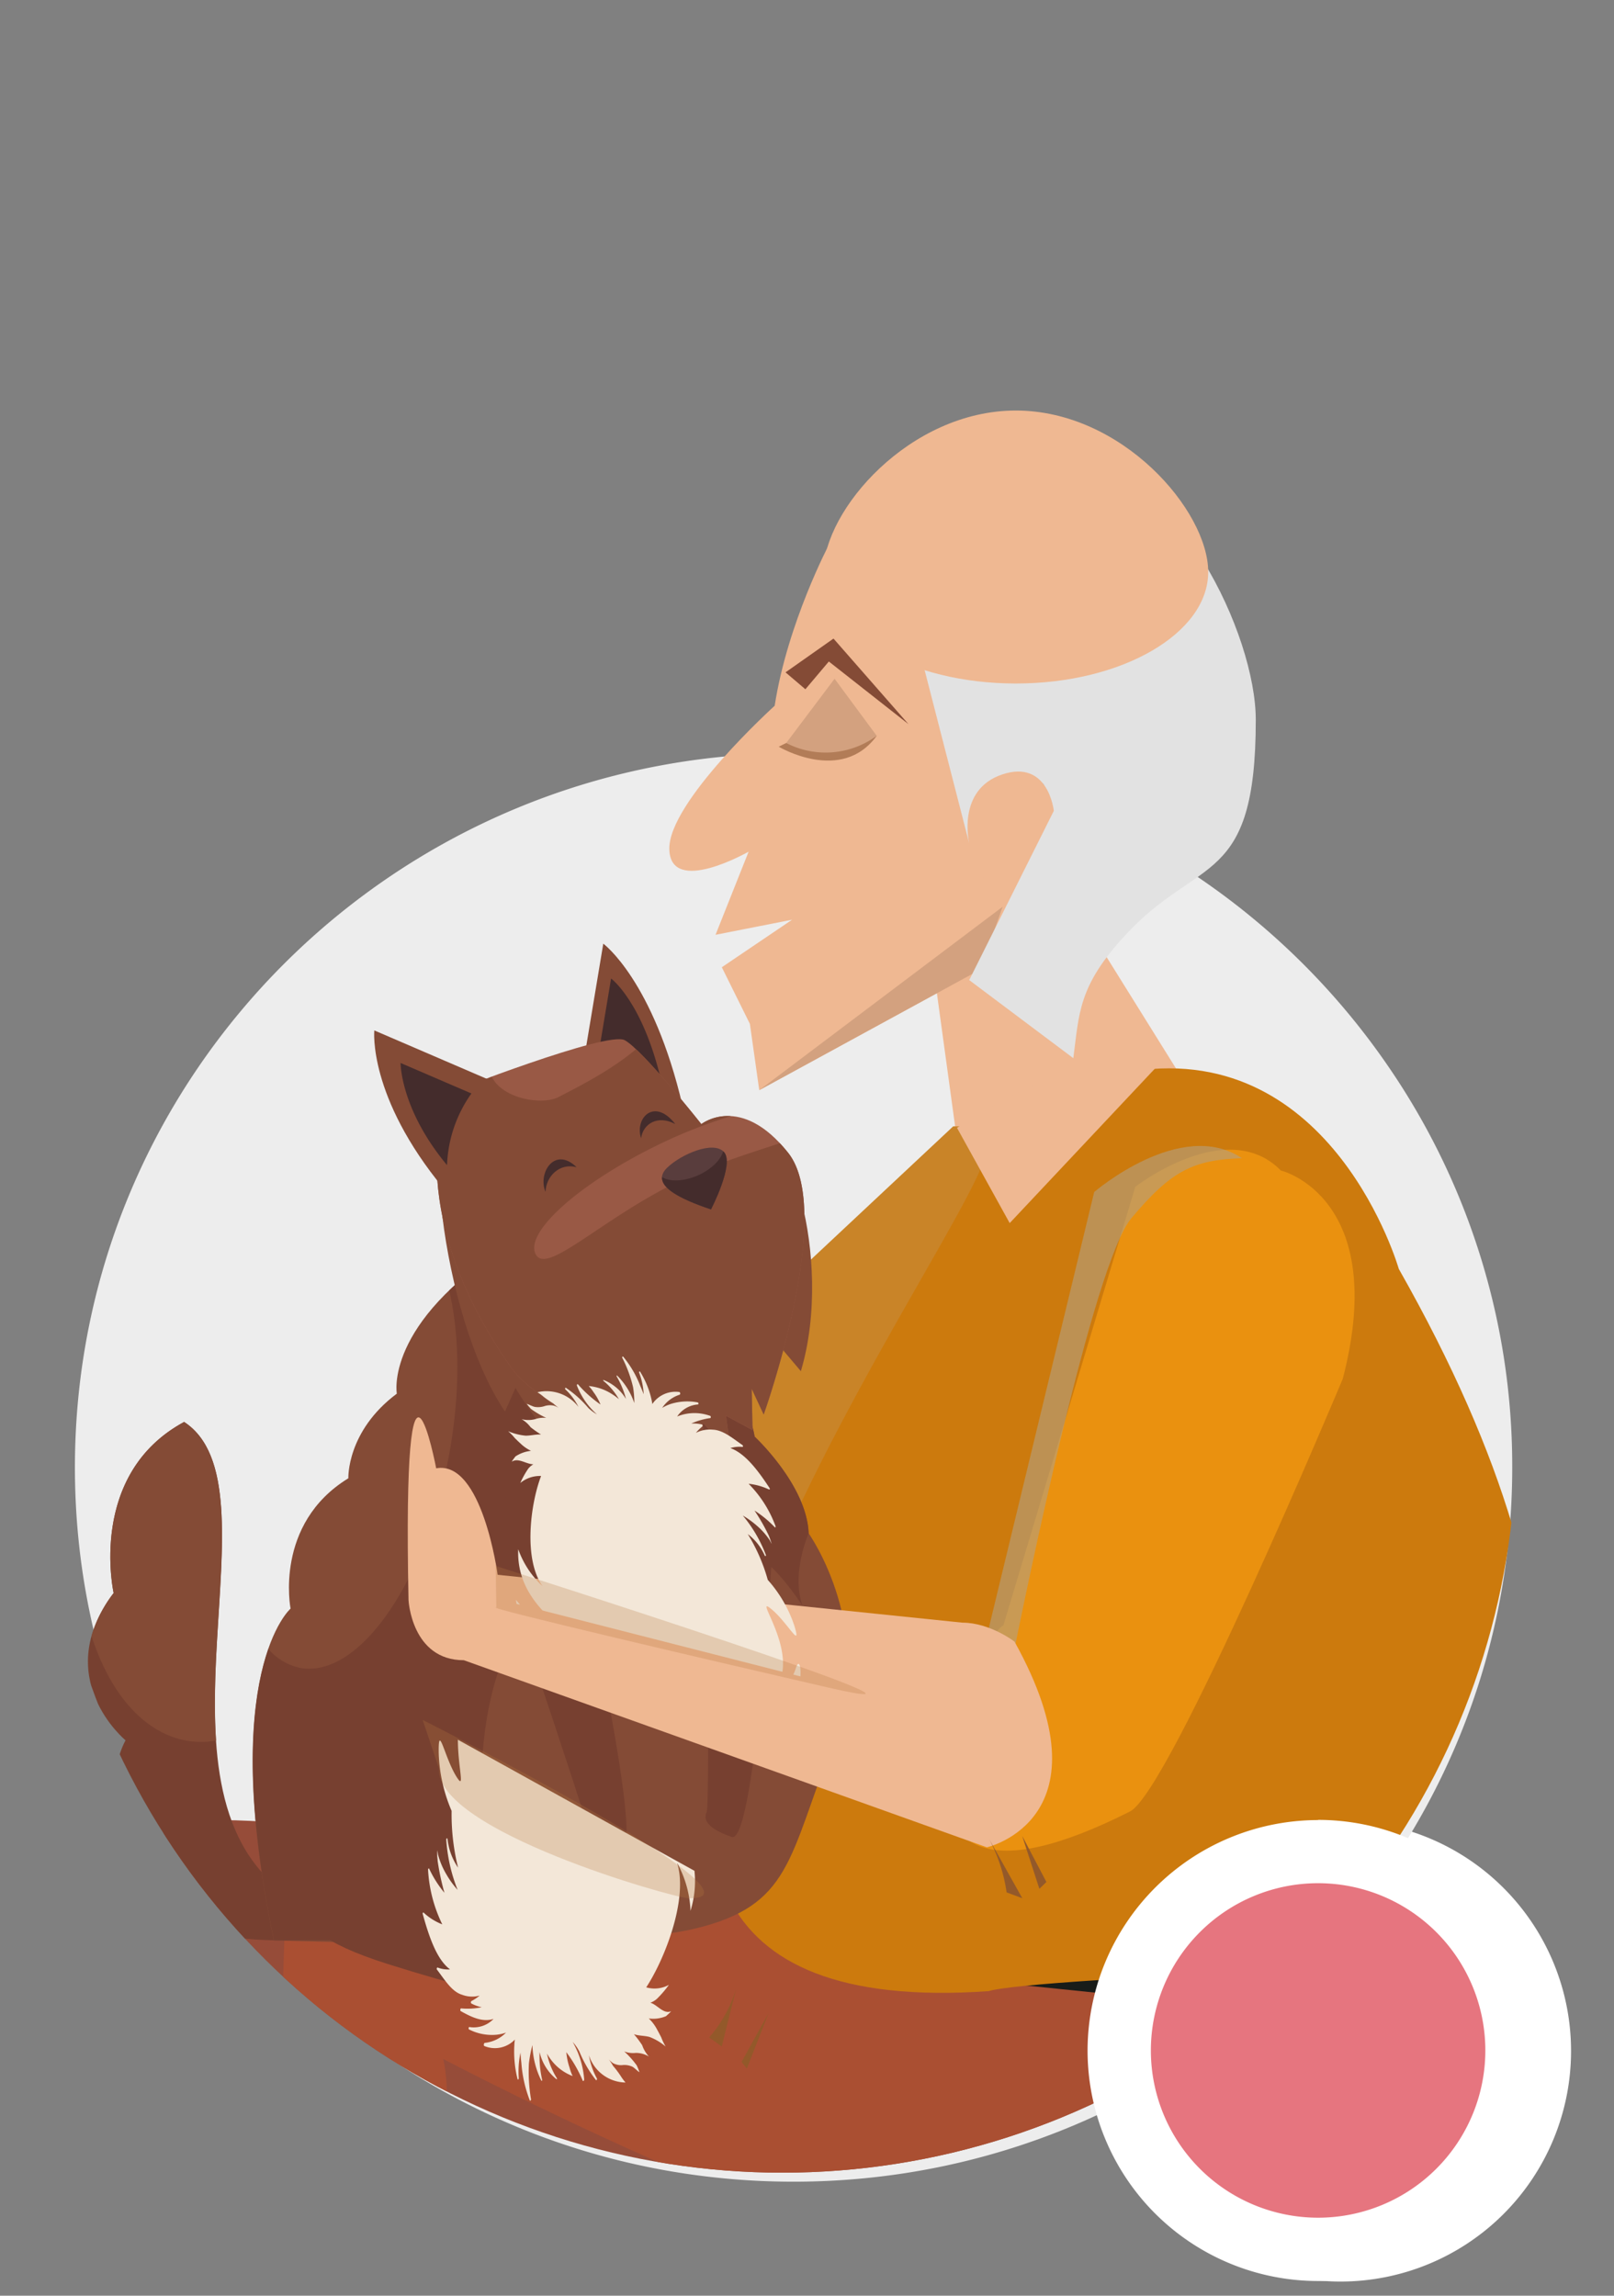 <svg xmlns="http://www.w3.org/2000/svg" xmlns:xlink="http://www.w3.org/1999/xlink" viewBox="0 0 360 512"><rect x="0" y="0" width="360" height="512" fill="#808080" stroke="none"/><defs><style>.cls-1{fill:none;}.cls-2{isolation:isolate;}.cls-3{fill:#019994;}.cls-4{fill:#fff;}.cls-5{clip-path:url(#clip-path);}.cls-6{clip-path:url(#clip-path-2);}.cls-7{fill:#38797f;}.cls-8{fill:#ededed;}.cls-9{clip-path:url(#clip-path-5);}.cls-10{clip-path:url(#clip-path-6);}.cls-11{fill:#efb892;}.cls-12{fill:#844b36;}.cls-13{fill:#b27c57;}.cls-14{fill:#d3a17f;}.cls-15{fill:#e2e2e2;}.cls-16{fill:#964c39;}.cls-17{fill:#aa4f32;}.cls-18{fill:#c98428;}.cls-19{fill:#181c19;}.cls-20{fill:#cc7a0d;}.cls-21{fill:#ea910f;}.cls-22{fill:#b5a181;mix-blend-mode:multiply;opacity:0.61;}.cls-23{fill:#774030;}.cls-24{fill:#442c2c;}.cls-25{fill:#995945;}.cls-26{fill:#593d3d;}.cls-27{clip-path:url(#clip-path-7);}.cls-28{fill:#f3e7d8;}.cls-29{fill:#93592a;}.cls-30{clip-path:url(#clip-path-9);}.cls-31{opacity:0.26;}.cls-32{clip-path:url(#clip-path-11);}.cls-33{fill:#b5783f;}.cls-34{clip-path:url(#clip-path-12);}.cls-35{fill:#e6757f;}</style><clipPath id="clip-path"><rect class="cls-1" x="15.84" y="-824.56" width="411.14" height="982.43"/></clipPath><clipPath id="clip-path-2"><path class="cls-1" d="M15.84-824.56v327.39H16c-.13,2.78-.2,5.59-.2,8.41a163.7,163.7,0,0,0,163.69,163.7,163.7,163.7,0,0,0,163.7-163.7c0-2.82-.08-5.62-.22-8.41h.22V-824.56Z"/></clipPath><clipPath id="clip-path-5"><rect class="cls-1" x="10.84" y="-13.67" width="411.14" height="982.43"/></clipPath><clipPath id="clip-path-6"><path class="cls-1" d="M10.84-13.67V313.72H11c-.13,2.79-.2,5.59-.2,8.42a163.7,163.7,0,0,0,327.39,0c0-2.83-.08-5.63-.22-8.42h.22V-13.67Z"/></clipPath><clipPath id="clip-path-7"><polygon class="cls-1" points="72.6 317.19 72.25 346.72 191.54 377.2 190.26 306.19 177.15 289.63 72.6 317.19"/></clipPath><clipPath id="clip-path-9"><path class="cls-1" d="M62.84,441.79a163.3,163.3,0,0,0,61.34,36.14l71.07-.14,9.09-33.16L79,375.18Z"/></clipPath><clipPath id="clip-path-11"><rect class="cls-1" x="110.52" y="349.25" width="82.57" height="28.6"/></clipPath><clipPath id="clip-path-12"><rect class="cls-1" x="94.28" y="383.59" width="62.76" height="39.75"/></clipPath></defs><g class="cls-2"><g id="icone"><g id="Tracciato_917" data-name="Tracciato 917"><path class="cls-3" d="M299,501.8a44.12,44.12,0,1,1,17.27-3.48A44.15,44.15,0,0,1,299,501.8Z"/><path class="cls-4" d="M299,420.15a37.3,37.3,0,1,0,37.3,37.3,37.3,37.3,0,0,0-37.3-37.3M299,406a51.42,51.42,0,1,1-51.42,51.42A51.47,51.47,0,0,1,299,406Z"/></g><g id="Raggruppa_592" data-name="Raggruppa 592"><g class="cls-5"><g id="Raggruppa_591" data-name="Raggruppa 591"><g id="Raggruppa_576" data-name="Raggruppa 576"><g class="cls-6"><g id="Raggruppa_575" data-name="Raggruppa 575"><path id="Tracciato_927" data-name="Tracciato 927" class="cls-7" d="M229.42-119.71l98.2-156.92-3.42-52.32L234-327.87H221.14L186.7-85.45l74.6,223.93h17.41L245.76-63.7S245.13-76.5,234-82.9L408-86.73V-111L257.33-123.11s-14.92-5.69-27.91,3.41"/></g></g></g></g></g></g><g id="Raggruppa_592-2" data-name="Raggruppa 592"><g class="cls-5"><g id="Raggruppa_591-2" data-name="Raggruppa 591"><g id="Raggruppa_576-2" data-name="Raggruppa 576"><g class="cls-6"><g id="Raggruppa_575-2" data-name="Raggruppa 575"><path id="Tracciato_927-2" data-name="Tracciato 927" class="cls-7" d="M229.42-119.71l98.2-156.92-3.42-52.32L234-327.87H221.14L186.7-85.45l74.6,223.93h17.41L245.76-63.7S245.13-76.5,234-82.9L408-86.73V-111L257.33-123.11s-14.92-5.69-27.91,3.41"/></g></g></g></g></g></g><path id="Ellipse_2" data-name="Ellipse 2" class="cls-8" d="M177,168A160.67,160.67,0,0,1,310.9,239.68a157.43,157.43,0,0,1,26.4,87.61c0,88-71.77,159.28-160.29,159.28S16.71,415.26,16.71,327.29,88.48,168,177,168Z"/><g id="Raggruppa_592-3" data-name="Raggruppa 592"><g class="cls-9"><g id="Raggruppa_591-3" data-name="Raggruppa 591"><g id="Raggruppa_576-3" data-name="Raggruppa 576"><g class="cls-10"><polygon class="cls-11" points="218.04 287.74 206.41 202.79 236.44 196.78 264.19 241.32 235.26 287.74 218.04 287.74"/><path class="cls-11" d="M185,121.27s-9.33,17.58-12.21,36.13c0,0-23.76,21.5-23.5,32s17.69.54,17.69.54l-7.38,18.54,17.07-3.36L161,215.72l6.26,12.63,2.09,14.78,49.34-26.92L225,197.44l18.54-54.82Z"/><polygon class="cls-12" points="175.21 149.95 185.91 142.42 202.63 161.5 184.87 147.53 179.64 153.72 175.21 149.95"/><path class="cls-13" d="M175.36,165.71l-1.67.82s14,8.39,21.86-2.43Z"/><path class="cls-14" d="M195.55,164.1l-9.4-12.72-10.79,14.33A19.23,19.23,0,0,0,195.55,164.1Z"/><path class="cls-11" d="M216.53,188.44s12.12-20.3,17.21-12.41c4.29,6.67,2.1,7.58,2.1,20.45v-1.61c-1.21,6-10.21,9.38-14.48,9.66l-5.12,1.6.52-4-.23-2.4s11.26-14.48,3.37-11.58Z"/><polygon class="cls-14" points="169.36 243.13 223.63 202.23 218.7 216.21 169.36 243.13"/><path class="cls-15" d="M243.31,123.84S205.08,97.63,238,101.5c24.68,2.9,42.1,40.18,42.1,59.05,0,37.33-12.73,30.27-29,47.91C240.44,219.9,240.73,226,239.4,236l-23.22-17.42,18.87-37.74s-1.18-11.56-11.48-8.13-7.39,15.39-7.39,15.39l-13.07-50.81,40.2-13.49Z"/><path class="cls-16" d="M36.51,408.73c-8.58,6-14.35,194.78-14.35,194.78l23.8,2L59.77,501.24c-1.68.87,8.56-39.67,7-52.1,0,0,98,67.49,138.68,67.7s62.85-15.46,70.6-23.68S293.21,448,293.21,448h0s-248.8-54.81-257-39.3C36.17,408.67,45.09,402.72,36.51,408.73Z"/><path class="cls-17" d="M62.61,457.31l9.94,160.4L96.43,617,98,511.75c-1.57,1.06,3.87-40.4.85-52.56,0,0,105.23,55.59,145.64,51.05s60.61-22.69,67.35-31.76,11.78-46.88,11.78-46.88h0l-259.87-9"/><path class="cls-18" d="M224.74,313.09,123.27,373,126,332.3l86.61-81.1s25.91-.76,28.35,16.25C241,267.45,257.08,286.65,224.74,313.09Z"/><path class="cls-19" d="M175.52,434.47l13.73,4.29,133.86,13.73.48-14.22.38-.36C312.22,443.14,208.31,443.1,175.52,434.47Z"/><path class="cls-20" d="M323.59,439.72h0C344.1,413.23,360.71,368.88,312,283c0,0-14.55-50.85-59.23-44.12,0,0-27.35-.78-33.67,20.89C206.89,290.42,88,453.35,220.53,444.07,230.31,441,347.15,436.7,323.59,439.72Z"/><path class="cls-21" d="M299.51,307.49S261,399.47,252.05,404c-65.59,33.09-34.53-38.15-28.23-41.54l29.41-97.78s20.47-15.9,32.48-3.61C285.71,261,310,267.05,299.51,307.49Z"/><path class="cls-22" d="M220.06,365.14l24-99.29s19.35-16.66,32.95-7.54c-10.86.35-15.79,2.79-24.7,13.43-8.46,10.12-23.51,83.42-26.6,98.83Z"/><path class="cls-23" d="M41.07,317.13c-21.65,11.7-15.72,38.15-15.72,38.15C11.05,374.19,28,388.13,28,388.13c-7,13.26,4.68,29.75,8.4,27.73,2,14.3,10.93,16.9,27.35,16.9l-.55-10.82C31.19,398.21,63.08,331.48,41.07,317.13Z"/><path class="cls-12" d="M48.2,388.19c-1.9-28,7.69-61.41-7.13-71.06-21.65,11.7-15.72,38.15-15.72,38.15a28.65,28.65,0,0,0-4.93,9.61C26,382.13,36.89,390.18,48.2,388.19Z"/><path class="cls-12" d="M61.07,432.76c-12.47-59.93,3.74-74,3.74-74s-3.74-18.88,12.89-29.07c0,0-.42-10.48,10.81-18.87,0,0-2.91-15.59,24.94-33.26s52.37,28.16,54.87,42.84c0,0,11.64,10.79,12.05,21.58,0,0,15.38,21.57,5.41,47s-9.26,36-30.86,41.17S61.07,432.76,61.07,432.76Z"/><path class="cls-23" d="M180.37,342c-.41-10.79-12.05-21.58-12.05-21.58-2.5-14.68-27-60.52-54.87-42.84a82.34,82.34,0,0,0-13.26,10.23c2.37,10.05,2.52,23.19-.12,37.16-5.37,28.42-20.24,49.47-33.2,47a12.8,12.8,0,0,1-7-4.21c-3.44,9.88-6.19,29.31,1.24,65h53.2a85.6,85.6,0,0,1-6.92-34.32c0-35.81,18.06-56.64,43.28-56.64,13,0,20,3.89,28.32,16.3C176.42,350.81,180.37,342,180.37,342Z"/><path class="cls-12" d="M134.56,210.46l-4.8,28.85,22.51,7.42C145.71,218.6,134.56,210.46,134.56,210.46Z"/><path class="cls-24" d="M136.3,218.23l-3.05,18.3,14.28,4.71C143.37,223.4,136.3,218.23,136.3,218.23Z"/><path class="cls-12" d="M140.71,327.52l-.32-17-26.81-10.14S131.35,320.81,140.71,327.52Z"/><path class="cls-12" d="M128.7,326.27l2.15-15.16-23.08-17C111,303.89,118.32,317.35,128.7,326.27Z"/><path class="cls-12" d="M178.63,305.81l-9.87-11.69,10.05-26C181.39,278,182.47,293,178.63,305.81Z"/><path class="cls-12" d="M112.64,314.81l5.85-13.21L98.67,271.3C100.51,286.39,105.36,304,112.64,314.81Z"/><path class="cls-25" d="M114.19,305.25c-25.68-36.32-14.27-61.47-14.27-61.47s35.49-13.91,39.43-11.79,17.1,18.71,17.1,18.71,8.75-6.95,19.35,6.41-5.46,58.37-5.46,58.37l-2.68-5.75.19,9.22-5.91-3.19,1.12,8.5-6.31-7,.79,11.5-7.79-8.41-1.25,6.7S120.31,313.91,114.19,305.25Z"/><path class="cls-12" d="M175.8,257.11c-.63-.79-1.25-1.5-1.86-2.15-5.88,2-14.17,4.39-22.77,8.6-17.33,8.48-29.34,21-31.72,16.11s9.72-15.69,27-24.17a110.42,110.42,0,0,1,16.57-6.57,10.36,10.36,0,0,0-6.61,1.77S147.18,239,141.88,234c-5,4.12-10.38,7.14-17.39,10.71-3.45,1.77-12.31.47-14.8-4.56-5.66,2.2-7.31,13.93-12.13,14.74-.83,10.73,1.2,28.51,16.63,50.33,6.12,8.66,34.31,21.8,34.31,21.8l1.25-6.7,7.79,8.41-.79-11.5,6.31,7-1.12-8.5,5.91,3.19-.19-9.22,2.68,5.75S186.4,270.46,175.8,257.11Z"/><path class="cls-26" d="M158.58,269.73c-10.16-3.39-12.79-6.39-9.74-9.33s10.27-6.1,12.65-3.46S158.58,269.73,158.58,269.73Z"/><path class="cls-12" d="M99,265.12C82,244.54,83.49,229.81,83.49,229.81l25.86,11.13Z"/><path class="cls-24" d="M99.71,259.86c-10.44-12.56-10.36-22.79-10.36-22.79l15.8,6.8A29.41,29.41,0,0,0,99.71,259.86Z"/><path class="cls-24" d="M161.49,256.94c-.05-.06-.14-.07-.2-.13-.54,1.91-2.65,4-5.62,5.33-3.14,1.38-6.28,1.46-8,.39-.16,2.27,3.2,4.62,10.92,7.2C158.58,269.73,163.87,259.58,161.49,256.94Z"/><path class="cls-24" d="M128.61,260.32c-4.9-4.78-8.72,1.31-6.93,5.49C121.77,262.44,124.73,259.28,128.61,260.32Z"/><path class="cls-24" d="M150.61,250.69c-4.65-6-9.11-1.32-7.61,3.18C143.37,250.69,146.69,248.56,150.61,250.69Z"/><path class="cls-12" d="M144.06,277.06c-1.76-2.66-5.71-2.47-8.83.14s-4.44,6.6-3.25,9.42c1.28,3.05,5.18,3.64,8.76,1C144.49,284.83,146,279.94,144.06,277.06Z"/><path class="cls-23" d="M125.75,332.36s18.84,80.39,12.83,80.39-7.31-1.72-7.09-3.44-24.66-74.65-24.66-74.65Z"/><path class="cls-23" d="M172.94,334.93s-4.09,76.74-9.76,74.75-6.33-4-5.55-5.58-.13-75.17-.13-75.17Z"/><path class="cls-11" d="M214.64,361.89,111,351.22s-3.43-25.63-13.71-23.75c0,0-7.55-39.73-6.17,29.4,0,0,.68,13.4,12.34,13.4L220.12,412s28.11-6.35,6.17-45.87C226.29,366.12,220.81,361.89,214.64,361.89Z"/><path class="cls-11" d="M259.32,236.5l-34.11,36.28-11.75-21.24S244.13,230.6,259.32,236.5Z"/><path class="cls-11" d="M183.68,127.56c0-13.75,19.21-36,42.9-36s42.91,22.29,42.91,36-19.21,24.88-42.91,24.88S183.68,141.3,183.68,127.56Z"/><path class="cls-23" d="M73.57,421.16s-17.8,7.17,13,16.89,44.51,10.57,44.51,10.57,15.45-15.45,7.72-13.73-32.61-13.73-32.61-13.73l-1.71-18Z"/></g></g><g id="Raggruppa_578" data-name="Raggruppa 578"><g class="cls-27"><g id="Raggruppa_577" data-name="Raggruppa 577"><path id="Tracciato_950" data-name="Tracciato 950" class="cls-28" d="M171.32,390.87c-2.15,2.68,10.53-13.74,8.77-7.76s-11,13.76-7.05,12.17,7.7-9,6.45-3.11-12.43,5.27-9.31,7.34,10.48,7.49,8.92,6.68-11-7-6.16-1.88,7.5,9,5.44,8.25-7.78-4.05-5.64-1.47,10.46,7.49,6.86,6.36-11.86-4.7-6.14-1.44,19.23,10.57,5.36,6.46-20.44,23.31-33.88,29.09-10.58,14.87-8.22,11.12-10.71-42.44-17.55-36.6-12.35,7.07-5.56.34,16-15.42,10.15-11-12.21,10.22-3.07-.71,10.51-14.19,5.65-9.83-7.83,6.35-2-.32,7.46-14.45,3.55-11.5-11.37,6.56-5.49,2.14,12.1-12.93,7.06-12.17-10.8-3.41-10.8-3.41l9.67.77s-5.12-1-11.63-10.58a17.08,17.08,0,0,0,8.29,4,19.47,19.47,0,0,1-10.16-12s2.26,5.27,10.94,6.56c-10.94-6.56-10.66-11.55-10.66-11.55a24.08,24.08,0,0,0,12,8.3c-2.17-3-12-8.3-11.52-19.61a20.58,20.58,0,0,0,5.43,8.25c-4.32-6.05-2.72-18.35-.33-24.58a6.91,6.91,0,0,0-4.64,1.56,20,20,0,0,1,1.76-3.17,4.11,4.11,0,0,1,1.16-1c-1.59,0-3.4-1.56-4.83-.56.07-.11.12-.22.19-.31.2-.31.42-.59.64-.88a7.86,7.86,0,0,1,3.47-1.25,8.78,8.78,0,0,1-2.42-1.71c-.41-.35-.81-.77-1.21-1.15a11.19,11.19,0,0,0-1.48-1.52,13,13,0,0,0,3.92,1c1.17,0,2.26-.32,3.43-.26a18,18,0,0,1-1.78-1.21c-.19-.13-.38-.28-.56-.43a6.66,6.66,0,0,0-2-1.78,6.05,6.05,0,0,0,3,0,6.08,6.08,0,0,1,2.5-.29,19.1,19.1,0,0,1-3.41-2c-.32-.35-.63-.72-.94-1.13.57.18,1.15.51,1.73.67a4.58,4.58,0,0,0,2.35-.2,4.11,4.11,0,0,1,2-.06,5,5,0,0,1,1.07.5,13.33,13.33,0,0,1-1.24-1,24.63,24.63,0,0,1-2.17-1.5,10.9,10.9,0,0,0-1.36-1,9,9,0,0,1,9.16,3.28,13.84,13.84,0,0,0-2.92-3.91c-.16-.12,0-.45.1-.36a24.31,24.31,0,0,1,5,4.48,9.53,9.53,0,0,0,1.94,1.45,16.68,16.68,0,0,1-4.45-6.36c-.09-.23.07-.5.24-.31a27.13,27.13,0,0,0,5,4.47,12.39,12.39,0,0,0-1.55-2.75,8.35,8.35,0,0,0-1.08-1.37,11.48,11.48,0,0,1,5.2,1.8,12.26,12.26,0,0,1,1.54,1.14,14.44,14.44,0,0,0-3.43-4.07c-.08-.06-.09-.25,0-.22a10.19,10.19,0,0,1,5,4.23,19.59,19.59,0,0,0-2.06-5c-.08-.13,0-.29.1-.2a15.76,15.76,0,0,1,3.82,6.11s0,.05,0,.07a21,21,0,0,0-.28-3.63,28.8,28.8,0,0,0-2.39-6.5c-.09-.22.07-.41.2-.27a23.58,23.58,0,0,1,3.82,6.56c.27.6.52,1.21.74,1.82a15.43,15.43,0,0,0-1-4.79c-.09-.24.09-.42.22-.22a20,20,0,0,1,2.53,6.18c.07.31.13.65.18,1a6.25,6.25,0,0,1,6-2.68c.25,0,.29.56.08.61a7.33,7.33,0,0,0-3.88,2.93,9.79,9.79,0,0,1,1.92-.88,12.41,12.41,0,0,1,6-.34c.17,0,.23.45.06.46a6.1,6.1,0,0,0-4.64,2.68,10.26,10.26,0,0,1,7.32-.15c.2,0,.25.48.06.51a15.7,15.7,0,0,0-4.24,1.21,9.46,9.46,0,0,1,2.37.2.29.29,0,0,1,.13.39l0,.05a9.4,9.4,0,0,0-1.45,1.44,6.79,6.79,0,0,1,3.73-.71c2.32.07,4.46,1.93,6.64,3.43.17.12.15.44,0,.42a7,7,0,0,0-2.7.26c3.37,1.18,6.28,5.16,8.76,8.93.11.16,0,.37-.12.31a14,14,0,0,0-4.56-1.28,26.26,26.26,0,0,1,6,9.45c.07.18-.05.37-.17.24a24.07,24.07,0,0,0-4.52-3.72,44.87,44.87,0,0,1,3.17,5.55c.12.29.24.6.34.9s.23.68.33,1c-.14-.25-.27-.51-.4-.77a15.75,15.75,0,0,0-2.82-3.22,20.66,20.66,0,0,0-3.23-2.35,30.38,30.38,0,0,1,5.13,8.76c.11.24-.13.4-.24.16a12.1,12.1,0,0,0-3.78-4.78,39.49,39.49,0,0,1,4.46,10.21,29.31,29.31,0,0,1,5.9,10.14c1.77,5.76-1.56-.81-5.25-3.75s4.91,7.83,2.22,15.67,2.11,1.68,3.43-2.46,2.87,7.49-6.25,18.89"/></g></g></g><g id="Raggruppa_580" data-name="Raggruppa 580"><g class="cls-10"><g id="Raggruppa_579" data-name="Raggruppa 579"><path id="Tracciato_952" data-name="Tracciato 952" class="cls-29" d="M68.57,468.27,66.2,489.64l-8.06-3L53,483.88l-16.53.93s-22.61-10.26-22.15-14.17,2.27-5.72,4.08-5.72,16.28,6.4,16.28,6.4,12.93,1.21,20,1a34.37,34.37,0,0,0,13.91-4.07"/><path id="Tracciato_953" data-name="Tracciato 953" class="cls-29" d="M164.18,443.55a29.6,29.6,0,0,1-6,10.86l2.81,2Z"/><path id="Tracciato_954" data-name="Tracciato 954" class="cls-29" d="M171.41,449s-4.84,8.72-6,10.87l1.18,1.47Z"/><path id="Tracciato_955" data-name="Tracciato 955" class="cls-29" d="M220.69,410.26a36.34,36.34,0,0,1,3.83,11.79l3.5,1.3Z"/><path id="Tracciato_956" data-name="Tracciato 956" class="cls-29" d="M228,409.46s3.08,9.47,3.83,11.79l1.57-1.52Z"/></g></g></g><g id="Raggruppa_582" data-name="Raggruppa 582"><g class="cls-30"><g id="Raggruppa_581" data-name="Raggruppa 581"><path id="Tracciato_958" data-name="Tracciato 958" class="cls-28" d="M112,360.55c2.92-2.46-14.52,12.72-11,6.45s15-12.62,10.59-11.86-10.32,8.18-7.33,1.81,13.92-2.69,11.41-5.84-8.21-11.17-6.9-9.85,8.84,10.76,5.58,3.73-4.81-12.12-3-10.71,6.56,6.59,5.18,3.12-8.21-11.17-5-8.95,10.42,8.39,5.69,3.22-16-16.93-3.43-8.66S141,302.08,156,299.07s14.9-14,11.44-10.38-1.79,50.59,6.72,45.8,14.37-4.73,5.63,1.08-20.48,13.18-13.33,9.73,15.16-8.32,2.85,1.62-14.62,13.23-8.5,9.59,9.65-5.1,1.94.9-11.67,14.33-6.91,12,13.24-4.43,6.09-1-15.83,11.41-10.6,11.87,9.74,6.65,9.74,6.65l-9.39-3.38s4.78,2.51,8.46,14.95a16.67,16.67,0,0,0-7.06-6.68,22.6,22.6,0,0,1,6.56,16.19s-.7-6.53-9-10.25c9,10.25,7.21,15.79,7.21,15.79a25.45,25.45,0,0,0-9.53-12.48c1.26,4,9.53,12.48,5.7,25.09a24.24,24.24,0,0,0-3-10.71c2.52,7.95-2.68,21.37-6.88,27.78a6.66,6.66,0,0,0,5.06-.56,23.46,23.46,0,0,1-2.68,3.12,4.6,4.6,0,0,1-1.46.87c1.58.43,2.92,2.64,4.64,1.89-.09.11-.18.2-.28.31-.29.28-.59.55-.89.81a7.43,7.43,0,0,1-3.82.5,9.32,9.32,0,0,1,1.9,2.56c.3.51.57,1.08.86,1.61a13,13,0,0,0,1,2.09,12.14,12.14,0,0,0-3.6-2.14c-1.16-.31-2.34-.23-3.48-.61a19.3,19.3,0,0,1,1.42,1.82c.15.2.29.42.43.63a7.14,7.14,0,0,0,1.5,2.53,5.57,5.57,0,0,0-2.94-.81,5.5,5.5,0,0,1-2.57-.33,19.83,19.83,0,0,1,2.8,3.13,16,16,0,0,1,.61,1.52c-.52-.34-1-.87-1.52-1.21a4.25,4.25,0,0,0-2.41-.38,3.79,3.79,0,0,1-2-.46,5.25,5.25,0,0,1-.92-.84,13.82,13.82,0,0,1,.94,1.45,20.94,20.94,0,0,1,1.71,2.26,11.71,11.71,0,0,0,1.08,1.46,8.7,8.7,0,0,1-8.16-6.09,16.26,16.26,0,0,0,1.76,5.16c.12.19-.08.53-.2.38a26.53,26.53,0,0,1-3.69-6.35,9.65,9.65,0,0,0-1.49-2.14,19.86,19.86,0,0,1,2.56,8.32c0,.29-.23.55-.33.29a29.76,29.76,0,0,0-3.65-6.33,14.46,14.46,0,0,0,.74,3.5,9.9,9.9,0,0,0,.66,1.82,10.77,10.77,0,0,1-4.63-3.39A11.66,11.66,0,0,1,122,458a16.52,16.52,0,0,0,2.2,5.48c.06.08,0,.3-.07.25a10.93,10.93,0,0,1-3.78-6.08,24.83,24.83,0,0,0,.57,6.2c0,.17-.09.33-.16.21a19,19,0,0,1-2-7.89v-.08a27.87,27.87,0,0,0-.79,4.15,37.15,37.15,0,0,0,.47,7.95c0,.26-.18.43-.27.24a28.64,28.64,0,0,1-1.88-8.37c-.09-.74-.16-1.5-.2-2.26a20.45,20.45,0,0,0-.38,5.68c0,.28-.21.44-.28.18a25.07,25.07,0,0,1-.7-7.62c0-.37.06-.76.11-1.17a6.13,6.13,0,0,1-6.8,1.45c-.23-.1-.11-.71.11-.71a7.74,7.74,0,0,0,4.72-2.29,9.46,9.46,0,0,1-2.17.48,11.27,11.27,0,0,1-6.09-1.19c-.16-.08-.09-.56.08-.53a6.14,6.14,0,0,0,5.4-1.81c-2.52.8-5-.45-7.32-1.74-.18-.11-.11-.61.09-.61a15,15,0,0,0,4.58-.26,8.52,8.52,0,0,1-2.31-.84c-.15-.09-.11-.44,0-.52a10,10,0,0,0,1.86-1.24,6.26,6.26,0,0,1-3.92-.18c-2.29-.67-3.87-3.33-5.6-5.6-.14-.17,0-.53.15-.47a6.34,6.34,0,0,0,2.76.41c-3-2.2-4.73-7.45-6.09-12.34-.07-.22.1-.42.2-.32a13,13,0,0,0,4.16,2.62A31.47,31.47,0,0,1,95.48,417c0-.22.16-.41.25-.22a25,25,0,0,0,3.4,5.36A55.06,55.06,0,0,1,97.61,415c0-.36-.07-.73-.08-1.1s0-.83,0-1.25c.07.33.13.65.18,1A17.34,17.34,0,0,0,99.55,418a20.5,20.5,0,0,0,2.52,3.49,36.6,36.6,0,0,1-2.53-11.2c0-.31.24-.43.28-.12a14,14,0,0,0,2.35,6.36,49.56,49.56,0,0,1-1.44-12.66,35.31,35.31,0,0,1-2.88-13c-.08-6.95,1.31,1.31,4.1,5.59s-2.58-10.1,2.4-18.23-1.6-2.44-4.14,1.88S99.56,371,112,360.51"/></g></g></g><g id="Raggruppa_590" data-name="Raggruppa 590"><g class="cls-10"><g id="Raggruppa_589" data-name="Raggruppa 589"><g id="Raggruppa_585" data-name="Raggruppa 585" class="cls-31"><g id="Raggruppa_584" data-name="Raggruppa 584"><g class="cls-32"><g id="Raggruppa_583" data-name="Raggruppa 583"><path id="Tracciato_960" data-name="Tracciato 960" class="cls-33" d="M110.71,358.51l-.16-9.27s113.89,36.29,74.11,27.11c-23.5-5.42-77.72-18.08-73.95-17.85"/></g></g></g></g><g id="Raggruppa_588" data-name="Raggruppa 588" class="cls-31"><g id="Raggruppa_587" data-name="Raggruppa 587"><g class="cls-34"><g id="Raggruppa_586" data-name="Raggruppa 586"><path id="Tracciato_961" data-name="Tracciato 961" class="cls-33" d="M97.91,394.43l-3.63-10.84s80.59,40.64,59.12,39.74c-3.36-.14-56.14-15-55.51-28.9"/></g></g></g></g></g></g></g></g></g></g><g id="Tracciato_917-2" data-name="Tracciato 917"><path class="cls-35" d="M294,501.69a44.12,44.12,0,1,1,17.27-3.48A44.15,44.15,0,0,1,294,501.69Z"/><path class="cls-4" d="M294,420a37.3,37.3,0,1,0,37.3,37.3A37.3,37.3,0,0,0,294,420m0-14.12a51.42,51.42,0,1,1-51.42,51.42A51.47,51.47,0,0,1,294,405.92Z"/></g></g></g></svg>